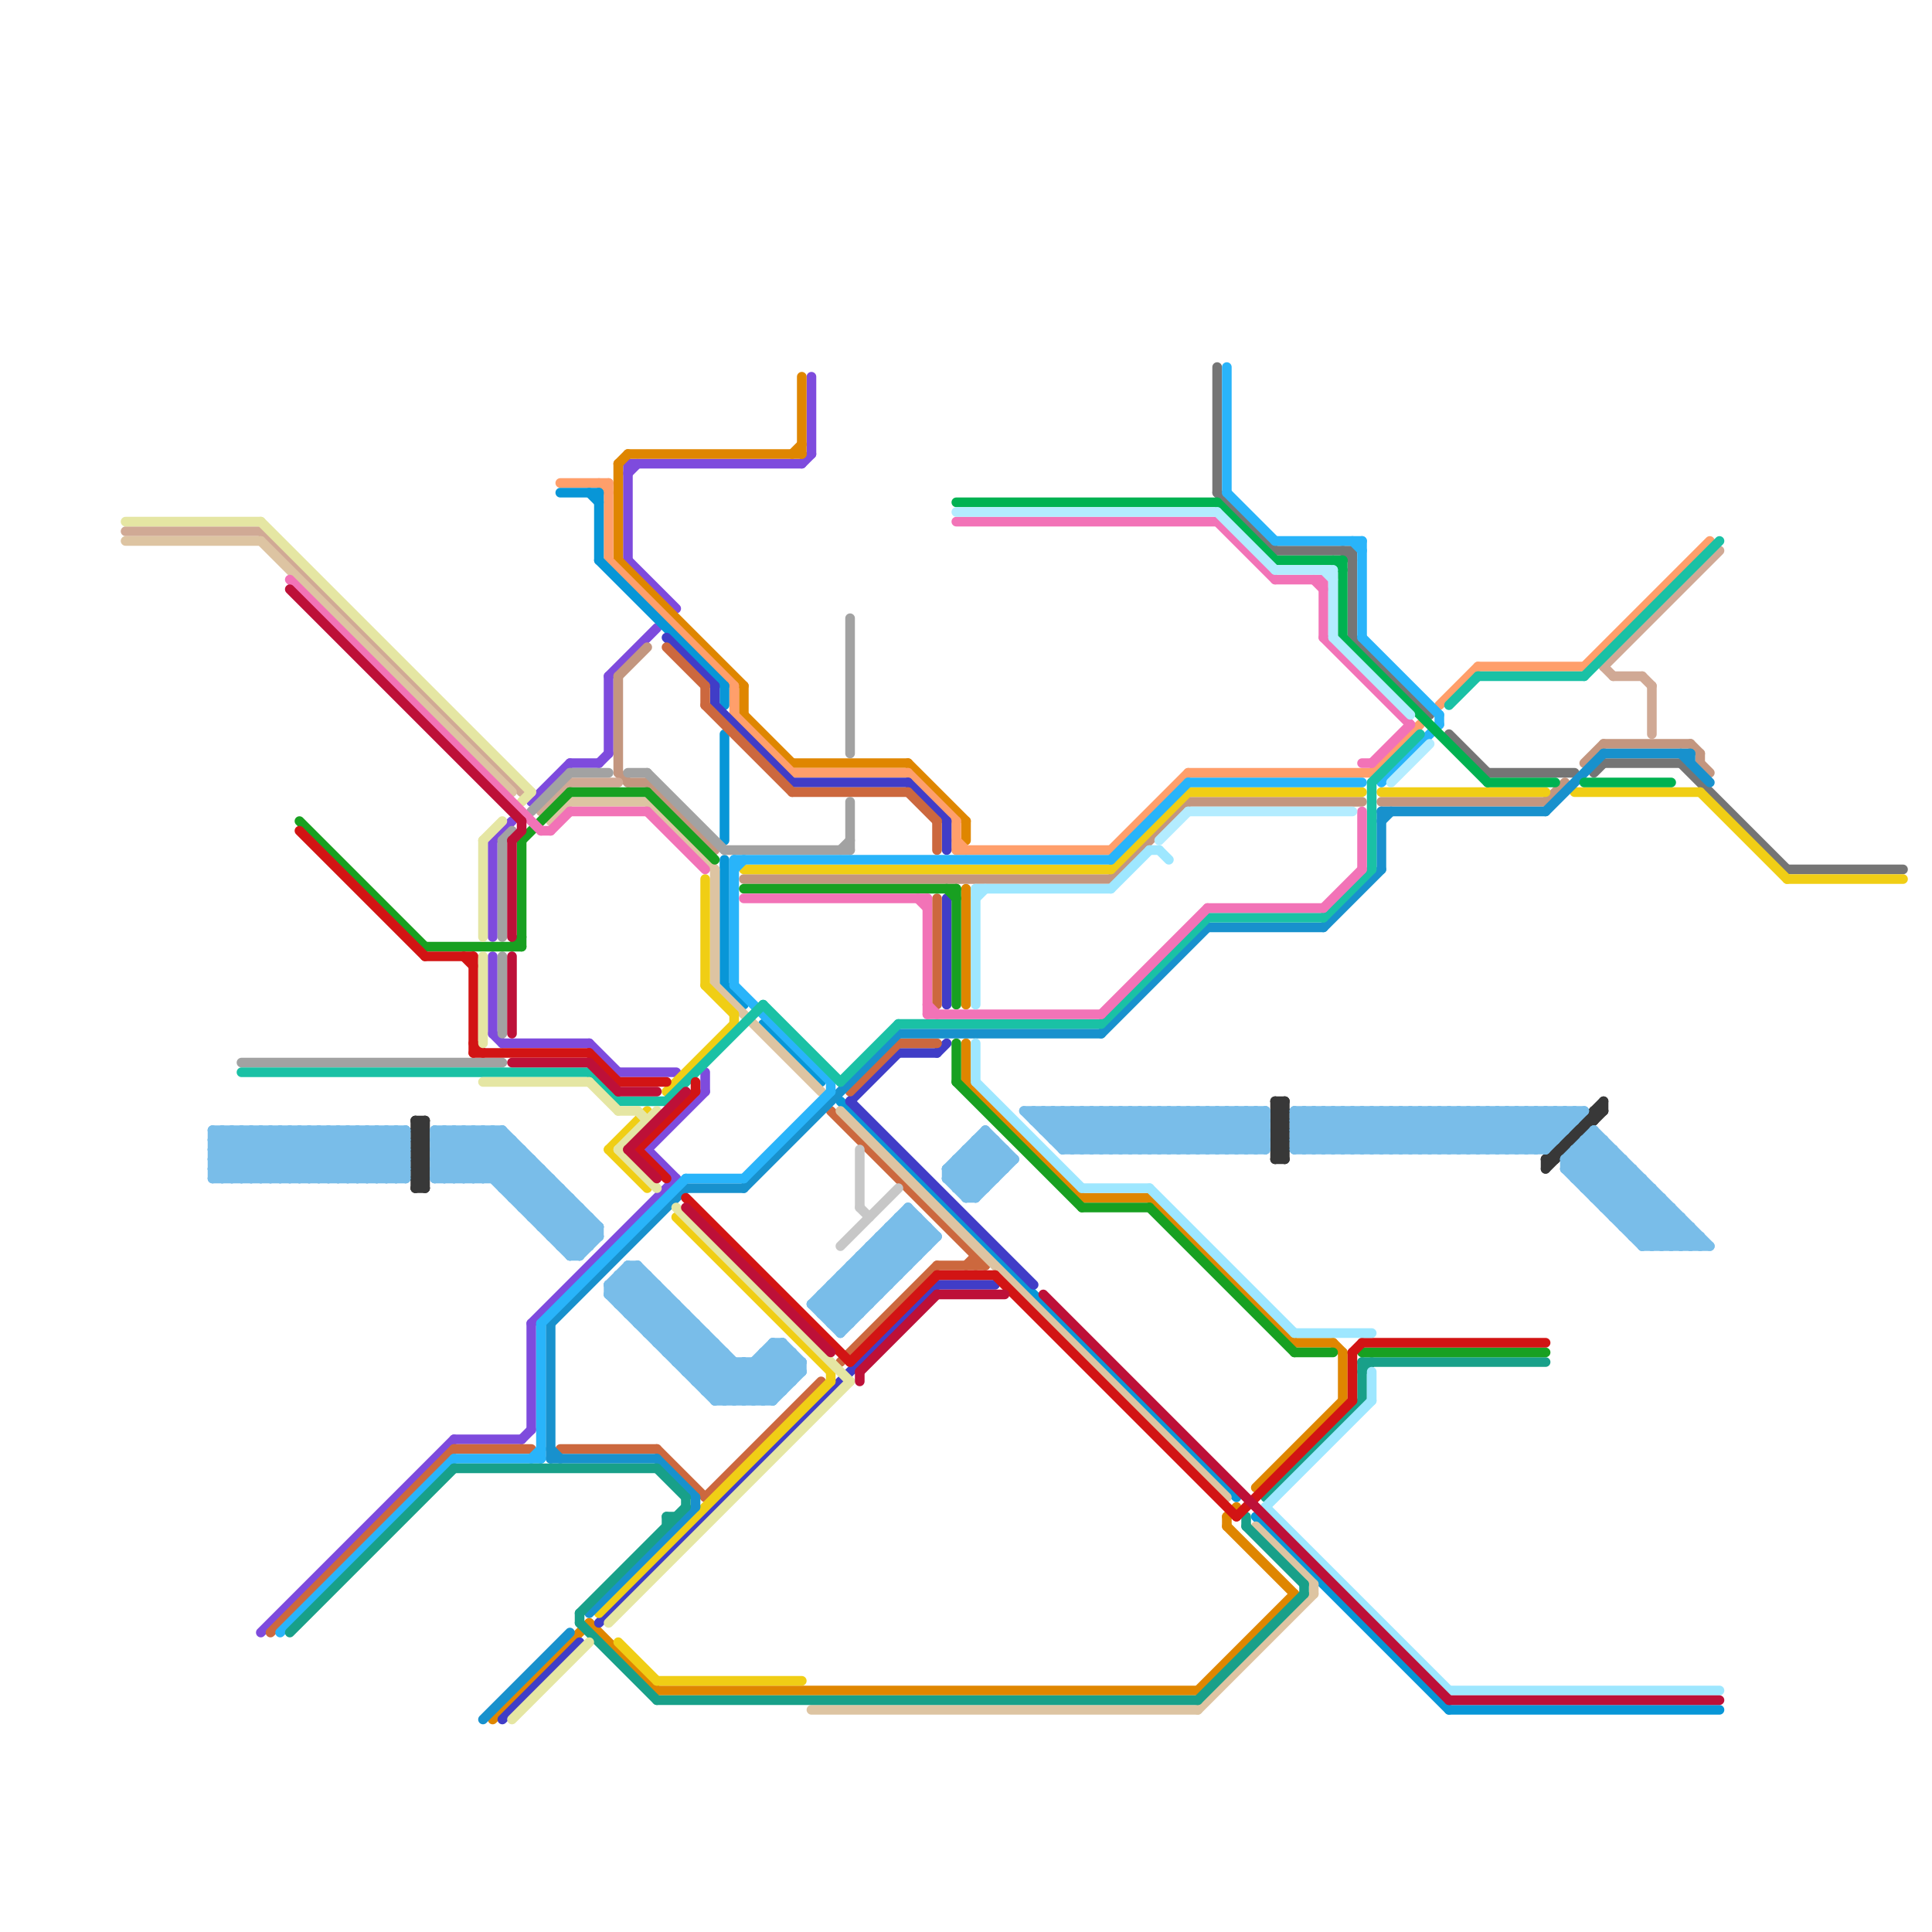 
<svg version="1.1" xmlns="http://www.w3.org/2000/svg" viewBox="0 0 200 200">
<style>line { stroke-width: 1; fill: none; stroke-linecap: round; stroke-linejoin: round; } .c0 { stroke: #383838 } .c1 { stroke: #757575 } .c2 { stroke: #7e4bdd } .c3 { stroke: #df8600 } .c4 { stroke: #ff9f6b } .c5 { stroke: #0896d7 } .c6 { stroke: #c3967f } .c7 { stroke: #d0a995 } .c8 { stroke: #403dc7 } .c9 { stroke: #cc683e } .c10 { stroke: #a2a2a2 } .c11 { stroke: #ddc4a2 } .c12 { stroke: #f0ce15 } .c13 { stroke: #1891cd } .c14 { stroke: #29b4fa } .c15 { stroke: #00b251 } .c16 { stroke: #1ac1a5 } .c17 { stroke: #18a089 } .c18 { stroke: #18a021 } .c19 { stroke: #d21414 } .c20 { stroke: #e5e6a3 } .c21 { stroke: #f273b7 } .c22 { stroke: #b3ecff } .c23 { stroke: #9ee7ff } .c24 { stroke: #bd1038 } .c25 { stroke: #79bde9 } .c26 { stroke: #c7c7c7 } .w1 { stroke-width: 1; }</style><line class="c0 " x1="132" y1="116" x2="133" y2="116"/><line class="c0 " x1="43" y1="116" x2="44" y2="117"/><line class="c0 " x1="132" y1="118" x2="133" y2="118"/><line class="c0 " x1="43" y1="118" x2="44" y2="117"/><line class="c0 " x1="166" y1="114" x2="166" y2="115"/><line class="c0 " x1="165" y1="115" x2="165" y2="116"/><line class="c0 " x1="43" y1="120" x2="44" y2="119"/><line class="c0 " x1="43" y1="117" x2="44" y2="118"/><line class="c0 " x1="162" y1="118" x2="163" y2="118"/><line class="c0 " x1="160" y1="120" x2="160" y2="121"/><line class="c0 " x1="163" y1="117" x2="164" y2="117"/><line class="c0 " x1="43" y1="119" x2="44" y2="119"/><line class="c0 " x1="43" y1="122" x2="44" y2="122"/><line class="c0 " x1="132" y1="114" x2="133" y2="115"/><line class="c0 " x1="164" y1="116" x2="164" y2="117"/><line class="c0 " x1="163" y1="117" x2="163" y2="118"/><line class="c0 " x1="132" y1="115" x2="133" y2="115"/><line class="c0 " x1="164" y1="116" x2="165" y2="116"/><line class="c0 " x1="44" y1="116" x2="44" y2="123"/><line class="c0 " x1="43" y1="121" x2="44" y2="122"/><line class="c0 " x1="162" y1="118" x2="162" y2="119"/><line class="c0 " x1="160" y1="121" x2="166" y2="115"/><line class="c0 " x1="132" y1="117" x2="133" y2="118"/><line class="c0 " x1="133" y1="114" x2="133" y2="120"/><line class="c0 " x1="132" y1="119" x2="133" y2="120"/><line class="c0 " x1="132" y1="116" x2="133" y2="115"/><line class="c0 " x1="43" y1="118" x2="44" y2="119"/><line class="c0 " x1="43" y1="116" x2="44" y2="116"/><line class="c0 " x1="132" y1="118" x2="133" y2="117"/><line class="c0 " x1="43" y1="120" x2="44" y2="121"/><line class="c0 " x1="43" y1="117" x2="44" y2="117"/><line class="c0 " x1="43" y1="119" x2="44" y2="118"/><line class="c0 " x1="132" y1="117" x2="133" y2="116"/><line class="c0 " x1="161" y1="119" x2="162" y2="119"/><line class="c0 " x1="132" y1="114" x2="133" y2="114"/><line class="c0 " x1="132" y1="120" x2="133" y2="120"/><line class="c0 " x1="43" y1="122" x2="44" y2="121"/><line class="c0 " x1="43" y1="116" x2="43" y2="123"/><line class="c0 " x1="160" y1="120" x2="166" y2="114"/><line class="c0 " x1="132" y1="117" x2="133" y2="117"/><line class="c0 " x1="132" y1="115" x2="133" y2="114"/><line class="c0 " x1="43" y1="121" x2="44" y2="121"/><line class="c0 " x1="132" y1="119" x2="133" y2="119"/><line class="c0 " x1="161" y1="119" x2="161" y2="120"/><line class="c0 " x1="43" y1="123" x2="44" y2="123"/><line class="c0 " x1="43" y1="118" x2="44" y2="118"/><line class="c0 " x1="43" y1="120" x2="44" y2="120"/><line class="c0 " x1="132" y1="116" x2="133" y2="117"/><line class="c0 " x1="132" y1="118" x2="133" y2="119"/><line class="c0 " x1="43" y1="117" x2="44" y2="116"/><line class="c0 " x1="132" y1="115" x2="133" y2="116"/><line class="c0 " x1="43" y1="119" x2="44" y2="120"/><line class="c0 " x1="165" y1="115" x2="166" y2="115"/><line class="c0 " x1="132" y1="120" x2="133" y2="119"/><line class="c0 " x1="43" y1="122" x2="44" y2="123"/><line class="c0 " x1="132" y1="114" x2="132" y2="120"/><line class="c0 " x1="43" y1="121" x2="44" y2="120"/><line class="c0 " x1="132" y1="119" x2="133" y2="118"/><line class="c0 " x1="160" y1="120" x2="161" y2="120"/><line class="c0 " x1="43" y1="123" x2="44" y2="122"/><line class="c1 " x1="139" y1="57" x2="140" y2="58"/><line class="c1 " x1="126" y1="38" x2="126" y2="51"/><line class="c1 " x1="185" y1="90" x2="197" y2="90"/><line class="c1 " x1="165" y1="80" x2="166" y2="79"/><line class="c1 " x1="174" y1="79" x2="185" y2="90"/><line class="c1 " x1="132" y1="57" x2="140" y2="57"/><line class="c1 " x1="154" y1="80" x2="163" y2="80"/><line class="c1 " x1="166" y1="79" x2="174" y2="79"/><line class="c1 " x1="140" y1="57" x2="140" y2="66"/><line class="c1 " x1="140" y1="66" x2="148" y2="74"/><line class="c1 " x1="126" y1="51" x2="132" y2="57"/><line class="c1 " x1="150" y1="76" x2="154" y2="80"/><line class="c2 " x1="51" y1="99" x2="51" y2="107"/><line class="c2 " x1="67" y1="119" x2="73" y2="113"/><line class="c2 " x1="65" y1="48" x2="65" y2="58"/><line class="c2 " x1="83" y1="48" x2="84" y2="47"/><line class="c2 " x1="52" y1="108" x2="61" y2="108"/><line class="c2 " x1="51" y1="87" x2="53" y2="85"/><line class="c2 " x1="51" y1="87" x2="51" y2="97"/><line class="c2 " x1="65" y1="48" x2="83" y2="48"/><line class="c2 " x1="55" y1="137" x2="55" y2="148"/><line class="c2 " x1="55" y1="83" x2="59" y2="79"/><line class="c2 " x1="59" y1="79" x2="62" y2="79"/><line class="c2 " x1="51" y1="107" x2="52" y2="108"/><line class="c2 " x1="73" y1="111" x2="73" y2="113"/><line class="c2 " x1="67" y1="119" x2="70" y2="122"/><line class="c2 " x1="84" y1="39" x2="84" y2="47"/><line class="c2 " x1="63" y1="70" x2="68" y2="65"/><line class="c2 " x1="63" y1="70" x2="63" y2="78"/><line class="c2 " x1="27" y1="169" x2="47" y2="149"/><line class="c2 " x1="65" y1="49" x2="66" y2="48"/><line class="c2 " x1="65" y1="58" x2="70" y2="63"/><line class="c2 " x1="61" y1="108" x2="64" y2="111"/><line class="c2 " x1="54" y1="149" x2="55" y2="148"/><line class="c2 " x1="64" y1="111" x2="70" y2="111"/><line class="c2 " x1="55" y1="137" x2="70" y2="122"/><line class="c2 " x1="62" y1="79" x2="63" y2="78"/><line class="c2 " x1="47" y1="149" x2="54" y2="149"/><line class="c3 " x1="112" y1="124" x2="119" y2="124"/><line class="c3 " x1="100" y1="112" x2="112" y2="124"/><line class="c3 " x1="94" y1="79" x2="100" y2="85"/><line class="c3 " x1="138" y1="139" x2="139" y2="140"/><line class="c3 " x1="77" y1="71" x2="77" y2="74"/><line class="c3 " x1="139" y1="140" x2="139" y2="145"/><line class="c3 " x1="77" y1="74" x2="82" y2="79"/><line class="c3 " x1="124" y1="175" x2="134" y2="165"/><line class="c3 " x1="65" y1="47" x2="83" y2="47"/><line class="c3 " x1="127" y1="157" x2="127" y2="158"/><line class="c3 " x1="82" y1="47" x2="83" y2="46"/><line class="c3 " x1="130" y1="154" x2="139" y2="145"/><line class="c3 " x1="83" y1="39" x2="83" y2="47"/><line class="c3 " x1="68" y1="175" x2="124" y2="175"/><line class="c3 " x1="127" y1="158" x2="134" y2="165"/><line class="c3 " x1="100" y1="108" x2="100" y2="112"/><line class="c3 " x1="119" y1="124" x2="134" y2="139"/><line class="c3 " x1="134" y1="139" x2="138" y2="139"/><line class="c3 " x1="127" y1="157" x2="128" y2="156"/><line class="c3 " x1="100" y1="85" x2="100" y2="87"/><line class="c3 " x1="51" y1="178" x2="61" y2="168"/><line class="c3 " x1="64" y1="48" x2="64" y2="58"/><line class="c3 " x1="82" y1="79" x2="94" y2="79"/><line class="c3 " x1="61" y1="168" x2="68" y2="175"/><line class="c3 " x1="100" y1="92" x2="100" y2="104"/><line class="c3 " x1="64" y1="58" x2="77" y2="71"/><line class="c3 " x1="64" y1="48" x2="65" y2="47"/><line class="c4 " x1="76" y1="71" x2="76" y2="74"/><line class="c4 " x1="63" y1="58" x2="76" y2="71"/><line class="c4 " x1="164" y1="69" x2="177" y2="56"/><line class="c4 " x1="142" y1="80" x2="147" y2="75"/><line class="c4 " x1="94" y1="80" x2="99" y2="85"/><line class="c4 " x1="153" y1="69" x2="164" y2="69"/><line class="c4 " x1="123" y1="80" x2="142" y2="80"/><line class="c4 " x1="76" y1="74" x2="82" y2="80"/><line class="c4 " x1="99" y1="87" x2="100" y2="88"/><line class="c4 " x1="63" y1="50" x2="63" y2="58"/><line class="c4 " x1="149" y1="73" x2="153" y2="69"/><line class="c4 " x1="58" y1="50" x2="63" y2="50"/><line class="c4 " x1="62" y1="50" x2="63" y2="51"/><line class="c4 " x1="99" y1="88" x2="115" y2="88"/><line class="c4 " x1="115" y1="88" x2="123" y2="80"/><line class="c4 " x1="99" y1="85" x2="99" y2="88"/><line class="c4 " x1="82" y1="80" x2="94" y2="80"/><line class="c5 " x1="150" y1="177" x2="178" y2="177"/><line class="c5 " x1="58" y1="51" x2="62" y2="51"/><line class="c5 " x1="75" y1="76" x2="75" y2="87"/><line class="c5 " x1="61" y1="51" x2="62" y2="52"/><line class="c5 " x1="62" y1="58" x2="75" y2="71"/><line class="c5 " x1="75" y1="89" x2="75" y2="102"/><line class="c5 " x1="79" y1="106" x2="85" y2="112"/><line class="c5 " x1="130" y1="157" x2="150" y2="177"/><line class="c5 " x1="75" y1="102" x2="77" y2="104"/><line class="c5 " x1="87" y1="114" x2="128" y2="155"/><line class="c5 " x1="75" y1="71" x2="75" y2="73"/><line class="c5 " x1="62" y1="51" x2="62" y2="58"/><line class="c6 " x1="115" y1="91" x2="123" y2="83"/><line class="c6 " x1="64" y1="70" x2="67" y2="67"/><line class="c6 " x1="175" y1="77" x2="176" y2="78"/><line class="c6 " x1="65" y1="81" x2="67" y2="81"/><line class="c6 " x1="176" y1="79" x2="177" y2="80"/><line class="c6 " x1="64" y1="70" x2="64" y2="80"/><line class="c6 " x1="160" y1="83" x2="162" y2="81"/><line class="c6 " x1="166" y1="77" x2="175" y2="77"/><line class="c6 " x1="64" y1="80" x2="65" y2="81"/><line class="c6 " x1="164" y1="79" x2="166" y2="77"/><line class="c6 " x1="176" y1="78" x2="176" y2="79"/><line class="c6 " x1="77" y1="91" x2="115" y2="91"/><line class="c6 " x1="143" y1="83" x2="160" y2="83"/><line class="c6 " x1="123" y1="83" x2="141" y2="83"/><line class="c6 " x1="67" y1="81" x2="74" y2="88"/><line class="c7 " x1="167" y1="70" x2="170" y2="70"/><line class="c7 " x1="13" y1="55" x2="27" y2="55"/><line class="c7 " x1="170" y1="70" x2="171" y2="71"/><line class="c7 " x1="166" y1="69" x2="178" y2="57"/><line class="c7 " x1="166" y1="69" x2="167" y2="70"/><line class="c7 " x1="56" y1="84" x2="59" y2="81"/><line class="c7 " x1="27" y1="55" x2="54" y2="82"/><line class="c7 " x1="171" y1="71" x2="171" y2="76"/><line class="c7 " x1="59" y1="81" x2="64" y2="81"/><line class="c8 " x1="74" y1="73" x2="82" y2="81"/><line class="c8 " x1="69" y1="66" x2="74" y2="71"/><line class="c8 " x1="98" y1="85" x2="98" y2="88"/><line class="c8 " x1="52" y1="178" x2="60" y2="170"/><line class="c8 " x1="88" y1="114" x2="93" y2="109"/><line class="c8 " x1="93" y1="109" x2="97" y2="109"/><line class="c8 " x1="97" y1="133" x2="103" y2="133"/><line class="c8 " x1="62" y1="168" x2="97" y2="133"/><line class="c8 " x1="88" y1="114" x2="107" y2="133"/><line class="c8 " x1="97" y1="109" x2="98" y2="108"/><line class="c8 " x1="74" y1="71" x2="74" y2="73"/><line class="c8 " x1="82" y1="81" x2="94" y2="81"/><line class="c8 " x1="94" y1="81" x2="98" y2="85"/><line class="c8 " x1="98" y1="93" x2="98" y2="104"/><line class="c9 " x1="73" y1="155" x2="85" y2="143"/><line class="c9 " x1="86" y1="115" x2="102" y2="131"/><line class="c9 " x1="73" y1="71" x2="73" y2="73"/><line class="c9 " x1="28" y1="169" x2="47" y2="150"/><line class="c9 " x1="88" y1="113" x2="93" y2="108"/><line class="c9 " x1="69" y1="67" x2="73" y2="71"/><line class="c9 " x1="94" y1="82" x2="97" y2="85"/><line class="c9 " x1="68" y1="150" x2="73" y2="155"/><line class="c9 " x1="97" y1="85" x2="97" y2="88"/><line class="c9 " x1="47" y1="150" x2="55" y2="150"/><line class="c9 " x1="82" y1="82" x2="94" y2="82"/><line class="c9 " x1="58" y1="150" x2="68" y2="150"/><line class="c9 " x1="97" y1="131" x2="102" y2="131"/><line class="c9 " x1="73" y1="73" x2="82" y2="82"/><line class="c9 " x1="100" y1="131" x2="101" y2="130"/><line class="c9 " x1="101" y1="130" x2="101" y2="131"/><line class="c9 " x1="93" y1="108" x2="97" y2="108"/><line class="c9 " x1="97" y1="93" x2="97" y2="104"/><line class="c9 " x1="87" y1="141" x2="97" y2="131"/><line class="c10 " x1="87" y1="88" x2="88" y2="87"/><line class="c10 " x1="52" y1="99" x2="52" y2="107"/><line class="c10 " x1="52" y1="87" x2="53" y2="86"/><line class="c10 " x1="88" y1="64" x2="88" y2="78"/><line class="c10 " x1="52" y1="87" x2="52" y2="97"/><line class="c10 " x1="59" y1="80" x2="63" y2="80"/><line class="c10 " x1="75" y1="88" x2="88" y2="88"/><line class="c10 " x1="55" y1="84" x2="59" y2="80"/><line class="c10 " x1="65" y1="80" x2="67" y2="80"/><line class="c10 " x1="67" y1="80" x2="75" y2="88"/><line class="c10 " x1="88" y1="83" x2="88" y2="88"/><line class="c10 " x1="25" y1="110" x2="52" y2="110"/><line class="c11 " x1="74" y1="102" x2="85" y2="113"/><line class="c11 " x1="13" y1="56" x2="27" y2="56"/><line class="c11 " x1="59" y1="83" x2="67" y2="83"/><line class="c11 " x1="124" y1="177" x2="136" y2="165"/><line class="c11 " x1="27" y1="56" x2="53" y2="82"/><line class="c11 " x1="67" y1="83" x2="74" y2="90"/><line class="c11 " x1="136" y1="164" x2="136" y2="165"/><line class="c11 " x1="130" y1="158" x2="136" y2="164"/><line class="c11 " x1="87" y1="115" x2="127" y2="155"/><line class="c11 " x1="57" y1="85" x2="59" y2="83"/><line class="c11 " x1="74" y1="90" x2="74" y2="102"/><line class="c11 " x1="84" y1="177" x2="124" y2="177"/><line class="c12 " x1="68" y1="174" x2="83" y2="174"/><line class="c12 " x1="76" y1="105" x2="76" y2="106"/><line class="c12 " x1="69" y1="113" x2="76" y2="106"/><line class="c12 " x1="73" y1="102" x2="76" y2="105"/><line class="c12 " x1="123" y1="82" x2="141" y2="82"/><line class="c12 " x1="185" y1="91" x2="197" y2="91"/><line class="c12 " x1="62" y1="167" x2="86" y2="143"/><line class="c12 " x1="63" y1="119" x2="67" y2="115"/><line class="c12 " x1="70" y1="126" x2="86" y2="142"/><line class="c12 " x1="163" y1="82" x2="176" y2="82"/><line class="c12 " x1="115" y1="90" x2="123" y2="82"/><line class="c12 " x1="73" y1="91" x2="73" y2="102"/><line class="c12 " x1="64" y1="170" x2="68" y2="174"/><line class="c12 " x1="176" y1="82" x2="185" y2="91"/><line class="c12 " x1="77" y1="90" x2="115" y2="90"/><line class="c12 " x1="143" y1="82" x2="160" y2="82"/><line class="c12 " x1="63" y1="119" x2="67" y2="123"/><line class="c12 " x1="86" y1="142" x2="86" y2="143"/><line class="c13 " x1="137" y1="96" x2="143" y2="90"/><line class="c13 " x1="50" y1="178" x2="59" y2="169"/><line class="c13 " x1="160" y1="84" x2="166" y2="78"/><line class="c13 " x1="57" y1="150" x2="58" y2="151"/><line class="c13 " x1="175" y1="78" x2="175" y2="79"/><line class="c13 " x1="143" y1="84" x2="143" y2="90"/><line class="c13 " x1="71" y1="123" x2="77" y2="123"/><line class="c13 " x1="174" y1="78" x2="177" y2="81"/><line class="c13 " x1="166" y1="78" x2="175" y2="78"/><line class="c13 " x1="143" y1="84" x2="160" y2="84"/><line class="c13 " x1="57" y1="151" x2="68" y2="151"/><line class="c13 " x1="93" y1="107" x2="114" y2="107"/><line class="c13 " x1="143" y1="85" x2="144" y2="84"/><line class="c13 " x1="57" y1="137" x2="71" y2="123"/><line class="c13 " x1="68" y1="151" x2="72" y2="155"/><line class="c13 " x1="72" y1="155" x2="72" y2="156"/><line class="c13 " x1="125" y1="96" x2="137" y2="96"/><line class="c13 " x1="61" y1="167" x2="72" y2="156"/><line class="c13 " x1="57" y1="137" x2="57" y2="151"/><line class="c13 " x1="114" y1="107" x2="125" y2="96"/><line class="c13 " x1="77" y1="123" x2="93" y2="107"/><line class="c14 " x1="29" y1="169" x2="47" y2="151"/><line class="c14 " x1="71" y1="122" x2="77" y2="122"/><line class="c14 " x1="141" y1="56" x2="141" y2="66"/><line class="c14 " x1="76" y1="90" x2="77" y2="89"/><line class="c14 " x1="141" y1="66" x2="149" y2="74"/><line class="c14 " x1="76" y1="89" x2="115" y2="89"/><line class="c14 " x1="56" y1="137" x2="71" y2="122"/><line class="c14 " x1="77" y1="122" x2="86" y2="113"/><line class="c14 " x1="143" y1="81" x2="149" y2="75"/><line class="c14 " x1="86" y1="112" x2="86" y2="113"/><line class="c14 " x1="123" y1="81" x2="141" y2="81"/><line class="c14 " x1="76" y1="89" x2="76" y2="102"/><line class="c14 " x1="56" y1="137" x2="56" y2="151"/><line class="c14 " x1="76" y1="102" x2="86" y2="112"/><line class="c14 " x1="47" y1="151" x2="56" y2="151"/><line class="c14 " x1="55" y1="151" x2="56" y2="150"/><line class="c14 " x1="140" y1="56" x2="141" y2="57"/><line class="c14 " x1="132" y1="56" x2="141" y2="56"/><line class="c14 " x1="127" y1="38" x2="127" y2="51"/><line class="c14 " x1="149" y1="74" x2="149" y2="75"/><line class="c14 " x1="127" y1="51" x2="132" y2="56"/><line class="c14 " x1="115" y1="89" x2="123" y2="81"/><line class="c15 " x1="139" y1="58" x2="139" y2="66"/><line class="c15 " x1="164" y1="81" x2="173" y2="81"/><line class="c15 " x1="139" y1="66" x2="154" y2="81"/><line class="c15 " x1="132" y1="58" x2="139" y2="58"/><line class="c15 " x1="154" y1="81" x2="161" y2="81"/><line class="c15 " x1="99" y1="52" x2="126" y2="52"/><line class="c15 " x1="138" y1="58" x2="139" y2="59"/><line class="c15 " x1="126" y1="52" x2="132" y2="58"/><line class="c16 " x1="69" y1="114" x2="79" y2="104"/><line class="c16 " x1="137" y1="95" x2="142" y2="90"/><line class="c16 " x1="142" y1="81" x2="142" y2="90"/><line class="c16 " x1="79" y1="104" x2="87" y2="112"/><line class="c16 " x1="125" y1="95" x2="137" y2="95"/><line class="c16 " x1="64" y1="114" x2="69" y2="114"/><line class="c16 " x1="93" y1="106" x2="114" y2="106"/><line class="c16 " x1="150" y1="73" x2="153" y2="70"/><line class="c16 " x1="164" y1="70" x2="178" y2="56"/><line class="c16 " x1="87" y1="112" x2="93" y2="106"/><line class="c16 " x1="114" y1="106" x2="125" y2="95"/><line class="c16 " x1="25" y1="111" x2="61" y2="111"/><line class="c16 " x1="61" y1="111" x2="64" y2="114"/><line class="c16 " x1="153" y1="70" x2="164" y2="70"/><line class="c16 " x1="142" y1="81" x2="147" y2="76"/><line class="c17 " x1="135" y1="164" x2="135" y2="165"/><line class="c17 " x1="68" y1="152" x2="71" y2="155"/><line class="c17 " x1="68" y1="176" x2="124" y2="176"/><line class="c17 " x1="30" y1="169" x2="47" y2="152"/><line class="c17 " x1="71" y1="155" x2="71" y2="156"/><line class="c17 " x1="129" y1="158" x2="135" y2="164"/><line class="c17 " x1="131" y1="155" x2="141" y2="145"/><line class="c17 " x1="60" y1="168" x2="68" y2="176"/><line class="c17 " x1="141" y1="141" x2="141" y2="145"/><line class="c17 " x1="60" y1="167" x2="71" y2="156"/><line class="c17 " x1="141" y1="141" x2="160" y2="141"/><line class="c17 " x1="124" y1="176" x2="135" y2="165"/><line class="c17 " x1="141" y1="142" x2="142" y2="141"/><line class="c17 " x1="60" y1="167" x2="60" y2="168"/><line class="c17 " x1="69" y1="157" x2="69" y2="158"/><line class="c17 " x1="47" y1="152" x2="68" y2="152"/><line class="c17 " x1="69" y1="157" x2="70" y2="157"/><line class="c17 " x1="129" y1="157" x2="129" y2="158"/><line class="c18 " x1="54" y1="87" x2="59" y2="82"/><line class="c18 " x1="31" y1="85" x2="44" y2="98"/><line class="c18 " x1="134" y1="140" x2="138" y2="140"/><line class="c18 " x1="59" y1="82" x2="67" y2="82"/><line class="c18 " x1="112" y1="125" x2="119" y2="125"/><line class="c18 " x1="99" y1="92" x2="99" y2="104"/><line class="c18 " x1="67" y1="82" x2="74" y2="89"/><line class="c18 " x1="99" y1="108" x2="99" y2="112"/><line class="c18 " x1="99" y1="112" x2="112" y2="125"/><line class="c18 " x1="98" y1="92" x2="99" y2="93"/><line class="c18 " x1="44" y1="98" x2="54" y2="98"/><line class="c18 " x1="53" y1="98" x2="54" y2="97"/><line class="c18 " x1="119" y1="125" x2="134" y2="140"/><line class="c18 " x1="141" y1="140" x2="160" y2="140"/><line class="c18 " x1="54" y1="87" x2="54" y2="98"/><line class="c18 " x1="77" y1="92" x2="99" y2="92"/><line class="c19 " x1="49" y1="99" x2="49" y2="109"/><line class="c19 " x1="71" y1="124" x2="88" y2="141"/><line class="c19 " x1="49" y1="109" x2="61" y2="109"/><line class="c19 " x1="103" y1="132" x2="128" y2="157"/><line class="c19 " x1="128" y1="157" x2="140" y2="145"/><line class="c19 " x1="72" y1="112" x2="72" y2="113"/><line class="c19 " x1="88" y1="141" x2="97" y2="132"/><line class="c19 " x1="61" y1="109" x2="64" y2="112"/><line class="c19 " x1="140" y1="140" x2="141" y2="139"/><line class="c19 " x1="48" y1="99" x2="49" y2="100"/><line class="c19 " x1="49" y1="108" x2="50" y2="109"/><line class="c19 " x1="44" y1="99" x2="49" y2="99"/><line class="c19 " x1="64" y1="112" x2="69" y2="112"/><line class="c19 " x1="140" y1="140" x2="140" y2="145"/><line class="c19 " x1="66" y1="119" x2="72" y2="113"/><line class="c19 " x1="31" y1="86" x2="44" y2="99"/><line class="c19 " x1="141" y1="139" x2="160" y2="139"/><line class="c19 " x1="97" y1="132" x2="103" y2="132"/><line class="c19 " x1="66" y1="119" x2="69" y2="122"/><line class="c20 " x1="53" y1="178" x2="61" y2="170"/><line class="c20 " x1="66" y1="115" x2="67" y2="116"/><line class="c20 " x1="50" y1="99" x2="50" y2="108"/><line class="c20 " x1="50" y1="112" x2="61" y2="112"/><line class="c20 " x1="13" y1="54" x2="27" y2="54"/><line class="c20 " x1="64" y1="119" x2="68" y2="115"/><line class="c20 " x1="27" y1="54" x2="55" y2="82"/><line class="c20 " x1="70" y1="125" x2="88" y2="143"/><line class="c20 " x1="54" y1="83" x2="55" y2="82"/><line class="c20 " x1="63" y1="168" x2="88" y2="143"/><line class="c20 " x1="64" y1="119" x2="68" y2="123"/><line class="c20 " x1="50" y1="87" x2="52" y2="85"/><line class="c20 " x1="64" y1="115" x2="66" y2="115"/><line class="c20 " x1="61" y1="112" x2="64" y2="115"/><line class="c20 " x1="50" y1="87" x2="50" y2="97"/><line class="c21 " x1="30" y1="60" x2="56" y2="86"/><line class="c21 " x1="77" y1="93" x2="96" y2="93"/><line class="c21 " x1="132" y1="60" x2="137" y2="60"/><line class="c21 " x1="142" y1="79" x2="146" y2="75"/><line class="c21 " x1="95" y1="93" x2="96" y2="94"/><line class="c21 " x1="141" y1="84" x2="141" y2="90"/><line class="c21 " x1="136" y1="60" x2="137" y2="61"/><line class="c21 " x1="125" y1="94" x2="137" y2="94"/><line class="c21 " x1="56" y1="86" x2="57" y2="86"/><line class="c21 " x1="126" y1="54" x2="132" y2="60"/><line class="c21 " x1="114" y1="105" x2="125" y2="94"/><line class="c21 " x1="137" y1="60" x2="137" y2="66"/><line class="c21 " x1="137" y1="66" x2="146" y2="75"/><line class="c21 " x1="96" y1="105" x2="114" y2="105"/><line class="c21 " x1="67" y1="84" x2="73" y2="90"/><line class="c21 " x1="96" y1="93" x2="96" y2="105"/><line class="c21 " x1="59" y1="84" x2="67" y2="84"/><line class="c21 " x1="141" y1="79" x2="142" y2="79"/><line class="c21 " x1="96" y1="104" x2="97" y2="105"/><line class="c21 " x1="137" y1="94" x2="141" y2="90"/><line class="c21 " x1="99" y1="54" x2="126" y2="54"/><line class="c21 " x1="57" y1="86" x2="59" y2="84"/><line class="c22 " x1="144" y1="81" x2="148" y2="77"/><line class="c22 " x1="120" y1="87" x2="123" y2="84"/><line class="c22 " x1="123" y1="84" x2="140" y2="84"/><line class="c22 " x1="137" y1="59" x2="138" y2="60"/><line class="c22 " x1="138" y1="59" x2="138" y2="66"/><line class="c22 " x1="126" y1="53" x2="132" y2="59"/><line class="c22 " x1="138" y1="66" x2="146" y2="74"/><line class="c22 " x1="99" y1="53" x2="126" y2="53"/><line class="c22 " x1="132" y1="59" x2="138" y2="59"/><line class="c23 " x1="131" y1="156" x2="142" y2="145"/><line class="c23 " x1="120" y1="88" x2="121" y2="89"/><line class="c23 " x1="112" y1="123" x2="119" y2="123"/><line class="c23 " x1="101" y1="108" x2="101" y2="112"/><line class="c23 " x1="131" y1="156" x2="150" y2="175"/><line class="c23 " x1="150" y1="175" x2="178" y2="175"/><line class="c23 " x1="101" y1="92" x2="115" y2="92"/><line class="c23 " x1="101" y1="92" x2="101" y2="104"/><line class="c23 " x1="101" y1="112" x2="112" y2="123"/><line class="c23 " x1="119" y1="88" x2="120" y2="88"/><line class="c23 " x1="142" y1="142" x2="142" y2="145"/><line class="c23 " x1="115" y1="92" x2="119" y2="88"/><line class="c23 " x1="119" y1="123" x2="134" y2="138"/><line class="c23 " x1="101" y1="93" x2="102" y2="92"/><line class="c23 " x1="134" y1="138" x2="142" y2="138"/><line class="c24 " x1="64" y1="113" x2="68" y2="113"/><line class="c24 " x1="54" y1="85" x2="54" y2="86"/><line class="c24 " x1="53" y1="87" x2="53" y2="97"/><line class="c24 " x1="65" y1="119" x2="68" y2="122"/><line class="c24 " x1="61" y1="110" x2="64" y2="113"/><line class="c24 " x1="65" y1="119" x2="71" y2="113"/><line class="c24 " x1="97" y1="134" x2="104" y2="134"/><line class="c24 " x1="150" y1="176" x2="178" y2="176"/><line class="c24 " x1="53" y1="110" x2="61" y2="110"/><line class="c24 " x1="71" y1="125" x2="86" y2="140"/><line class="c24 " x1="53" y1="99" x2="53" y2="107"/><line class="c24 " x1="108" y1="134" x2="150" y2="176"/><line class="c24 " x1="89" y1="142" x2="97" y2="134"/><line class="c24 " x1="53" y1="87" x2="54" y2="86"/><line class="c24 " x1="89" y1="142" x2="89" y2="143"/><line class="c24 " x1="30" y1="61" x2="54" y2="85"/><line class="c25 " x1="86" y1="137" x2="96" y2="127"/><line class="c25 " x1="64" y1="132" x2="64" y2="135"/><line class="c25 " x1="34" y1="117" x2="39" y2="122"/><line class="c25 " x1="162" y1="121" x2="170" y2="129"/><line class="c25 " x1="22" y1="119" x2="24" y2="117"/><line class="c25 " x1="26" y1="117" x2="26" y2="122"/><line class="c25 " x1="75" y1="140" x2="75" y2="145"/><line class="c25 " x1="163" y1="122" x2="166" y2="119"/><line class="c25 " x1="109" y1="118" x2="131" y2="118"/><line class="c25 " x1="88" y1="131" x2="94" y2="131"/><line class="c25 " x1="30" y1="117" x2="35" y2="122"/><line class="c25 " x1="63" y1="134" x2="74" y2="145"/><line class="c25 " x1="122" y1="115" x2="126" y2="119"/><line class="c25 " x1="165" y1="124" x2="168" y2="121"/><line class="c25 " x1="34" y1="122" x2="39" y2="117"/><line class="c25 " x1="86" y1="137" x2="88" y2="137"/><line class="c25 " x1="59" y1="124" x2="59" y2="130"/><line class="c25 " x1="140" y1="115" x2="144" y2="119"/><line class="c25 " x1="85" y1="136" x2="95" y2="126"/><line class="c25 " x1="77" y1="141" x2="80" y2="144"/><line class="c25 " x1="101" y1="124" x2="105" y2="120"/><line class="c25 " x1="173" y1="125" x2="173" y2="129"/><line class="c25 " x1="87" y1="132" x2="90" y2="135"/><line class="c25 " x1="134" y1="119" x2="160" y2="119"/><line class="c25 " x1="100" y1="120" x2="102" y2="122"/><line class="c25 " x1="142" y1="115" x2="142" y2="119"/><line class="c25 " x1="102" y1="117" x2="105" y2="120"/><line class="c25 " x1="89" y1="130" x2="92" y2="133"/><line class="c25 " x1="57" y1="122" x2="57" y2="128"/><line class="c25 " x1="39" y1="117" x2="42" y2="120"/><line class="c25 " x1="25" y1="117" x2="25" y2="122"/><line class="c25 " x1="163" y1="119" x2="173" y2="129"/><line class="c25 " x1="87" y1="132" x2="87" y2="138"/><line class="c25 " x1="54" y1="124" x2="56" y2="122"/><line class="c25 " x1="118" y1="119" x2="122" y2="115"/><line class="c25 " x1="46" y1="117" x2="59" y2="130"/><line class="c25 " x1="163" y1="120" x2="172" y2="129"/><line class="c25 " x1="63" y1="133" x2="75" y2="145"/><line class="c25 " x1="89" y1="130" x2="89" y2="136"/><line class="c25 " x1="29" y1="122" x2="34" y2="117"/><line class="c25 " x1="141" y1="115" x2="145" y2="119"/><line class="c25 " x1="131" y1="115" x2="131" y2="119"/><line class="c25 " x1="73" y1="138" x2="73" y2="144"/><line class="c25 " x1="135" y1="115" x2="139" y2="119"/><line class="c25 " x1="72" y1="137" x2="72" y2="143"/><line class="c25 " x1="63" y1="133" x2="68" y2="133"/><line class="c25 " x1="153" y1="115" x2="157" y2="119"/><line class="c25 " x1="108" y1="117" x2="110" y2="115"/><line class="c25 " x1="82" y1="140" x2="82" y2="143"/><line class="c25 " x1="45" y1="119" x2="54" y2="119"/><line class="c25 " x1="69" y1="134" x2="69" y2="140"/><line class="c25 " x1="167" y1="119" x2="167" y2="126"/><line class="c25 " x1="38" y1="117" x2="38" y2="122"/><line class="c25 " x1="36" y1="117" x2="41" y2="122"/><line class="c25 " x1="136" y1="115" x2="140" y2="119"/><line class="c25 " x1="167" y1="125" x2="170" y2="122"/><line class="c25 " x1="40" y1="117" x2="40" y2="122"/><line class="c25 " x1="169" y1="121" x2="169" y2="128"/><line class="c25 " x1="170" y1="129" x2="177" y2="129"/><line class="c25 " x1="51" y1="117" x2="51" y2="122"/><line class="c25 " x1="66" y1="136" x2="68" y2="134"/><line class="c25 " x1="51" y1="117" x2="62" y2="128"/><line class="c25 " x1="166" y1="124" x2="169" y2="121"/><line class="c25 " x1="68" y1="138" x2="70" y2="136"/><line class="c25 " x1="22" y1="121" x2="23" y2="122"/><line class="c25 " x1="146" y1="115" x2="150" y2="119"/><line class="c25 " x1="55" y1="120" x2="55" y2="126"/><line class="c25 " x1="58" y1="129" x2="61" y2="126"/><line class="c25 " x1="57" y1="128" x2="62" y2="128"/><line class="c25 " x1="150" y1="115" x2="150" y2="119"/><line class="c25 " x1="144" y1="115" x2="144" y2="119"/><line class="c25 " x1="162" y1="120" x2="168" y2="120"/><line class="c25 " x1="119" y1="115" x2="119" y2="119"/><line class="c25 " x1="63" y1="133" x2="63" y2="134"/><line class="c25 " x1="145" y1="115" x2="145" y2="119"/><line class="c25 " x1="73" y1="144" x2="81" y2="144"/><line class="c25 " x1="93" y1="126" x2="93" y2="132"/><line class="c25 " x1="126" y1="119" x2="130" y2="115"/><line class="c25 " x1="45" y1="120" x2="47" y2="122"/><line class="c25 " x1="22" y1="117" x2="27" y2="122"/><line class="c25 " x1="22" y1="119" x2="42" y2="119"/><line class="c25 " x1="84" y1="135" x2="87" y2="138"/><line class="c25 " x1="22" y1="121" x2="42" y2="121"/><line class="c25 " x1="174" y1="129" x2="175" y2="128"/><line class="c25 " x1="128" y1="115" x2="131" y2="118"/><line class="c25 " x1="72" y1="143" x2="82" y2="143"/><line class="c25 " x1="111" y1="119" x2="115" y2="115"/><line class="c25 " x1="86" y1="133" x2="89" y2="136"/><line class="c25 " x1="30" y1="117" x2="30" y2="122"/><line class="c25 " x1="22" y1="120" x2="24" y2="122"/><line class="c25 " x1="41" y1="117" x2="42" y2="118"/><line class="c25 " x1="67" y1="138" x2="73" y2="138"/><line class="c25 " x1="35" y1="122" x2="40" y2="117"/><line class="c25 " x1="46" y1="117" x2="46" y2="122"/><line class="c25 " x1="147" y1="115" x2="147" y2="119"/><line class="c25 " x1="72" y1="143" x2="75" y2="140"/><line class="c25 " x1="65" y1="131" x2="79" y2="145"/><line class="c25 " x1="49" y1="117" x2="61" y2="129"/><line class="c25 " x1="170" y1="128" x2="173" y2="125"/><line class="c25 " x1="69" y1="140" x2="75" y2="140"/><line class="c25 " x1="65" y1="132" x2="78" y2="145"/><line class="c25 " x1="138" y1="115" x2="138" y2="119"/><line class="c25 " x1="78" y1="145" x2="82" y2="141"/><line class="c25 " x1="85" y1="134" x2="88" y2="137"/><line class="c25 " x1="41" y1="117" x2="41" y2="122"/><line class="c25 " x1="66" y1="137" x2="72" y2="137"/><line class="c25 " x1="107" y1="116" x2="108" y2="115"/><line class="c25 " x1="137" y1="119" x2="141" y2="115"/><line class="c25 " x1="124" y1="119" x2="128" y2="115"/><line class="c25 " x1="79" y1="145" x2="83" y2="141"/><line class="c25 " x1="154" y1="115" x2="158" y2="119"/><line class="c25 " x1="68" y1="139" x2="74" y2="139"/><line class="c25 " x1="139" y1="119" x2="143" y2="115"/><line class="c25 " x1="79" y1="140" x2="79" y2="145"/><line class="c25 " x1="138" y1="119" x2="142" y2="115"/><line class="c25 " x1="152" y1="115" x2="152" y2="119"/><line class="c25 " x1="156" y1="115" x2="160" y2="119"/><line class="c25 " x1="134" y1="117" x2="136" y2="119"/><line class="c25 " x1="90" y1="130" x2="92" y2="132"/><line class="c25 " x1="170" y1="129" x2="173" y2="126"/><line class="c25 " x1="48" y1="117" x2="60" y2="129"/><line class="c25 " x1="155" y1="115" x2="159" y2="119"/><line class="c25 " x1="149" y1="115" x2="153" y2="119"/><line class="c25 " x1="160" y1="115" x2="160" y2="119"/><line class="c25 " x1="34" y1="117" x2="34" y2="122"/><line class="c25 " x1="66" y1="131" x2="66" y2="137"/><line class="c25 " x1="151" y1="115" x2="155" y2="119"/><line class="c25 " x1="99" y1="120" x2="105" y2="120"/><line class="c25 " x1="162" y1="120" x2="171" y2="129"/><line class="c25 " x1="165" y1="118" x2="176" y2="129"/><line class="c25 " x1="36" y1="117" x2="36" y2="122"/><line class="c25 " x1="129" y1="115" x2="131" y2="117"/><line class="c25 " x1="174" y1="126" x2="174" y2="129"/><line class="c25 " x1="100" y1="119" x2="100" y2="124"/><line class="c25 " x1="168" y1="127" x2="175" y2="127"/><line class="c25 " x1="90" y1="129" x2="96" y2="129"/><line class="c25 " x1="112" y1="119" x2="116" y2="115"/><line class="c25 " x1="128" y1="119" x2="131" y2="116"/><line class="c25 " x1="113" y1="115" x2="113" y2="119"/><line class="c25 " x1="75" y1="145" x2="81" y2="139"/><line class="c25 " x1="59" y1="129" x2="61" y2="127"/><line class="c25 " x1="127" y1="119" x2="131" y2="115"/><line class="c25 " x1="22" y1="121" x2="26" y2="117"/><line class="c25 " x1="164" y1="123" x2="171" y2="123"/><line class="c25 " x1="164" y1="122" x2="167" y2="119"/><line class="c25 " x1="67" y1="137" x2="69" y2="135"/><line class="c25 " x1="22" y1="118" x2="42" y2="118"/><line class="c25 " x1="115" y1="115" x2="115" y2="119"/><line class="c25 " x1="22" y1="120" x2="42" y2="120"/><line class="c25 " x1="101" y1="118" x2="101" y2="124"/><line class="c25 " x1="106" y1="115" x2="110" y2="119"/><line class="c25 " x1="148" y1="115" x2="148" y2="119"/><line class="c25 " x1="74" y1="139" x2="74" y2="145"/><line class="c25 " x1="62" y1="127" x2="62" y2="128"/><line class="c25 " x1="52" y1="123" x2="58" y2="123"/><line class="c25 " x1="76" y1="145" x2="81" y2="140"/><line class="c25 " x1="95" y1="126" x2="95" y2="130"/><line class="c25 " x1="79" y1="140" x2="82" y2="140"/><line class="c25 " x1="49" y1="122" x2="53" y2="118"/><line class="c25 " x1="157" y1="115" x2="160" y2="118"/><line class="c25 " x1="49" y1="117" x2="49" y2="122"/><line class="c25 " x1="140" y1="119" x2="144" y2="115"/><line class="c25 " x1="143" y1="115" x2="143" y2="119"/><line class="c25 " x1="168" y1="120" x2="168" y2="127"/><line class="c25 " x1="148" y1="119" x2="152" y2="115"/><line class="c25 " x1="165" y1="117" x2="165" y2="124"/><line class="c25 " x1="171" y1="129" x2="174" y2="126"/><line class="c25 " x1="45" y1="118" x2="46" y2="117"/><line class="c25 " x1="78" y1="141" x2="78" y2="145"/><line class="c25 " x1="33" y1="117" x2="38" y2="122"/><line class="c25 " x1="159" y1="115" x2="159" y2="119"/><line class="c25 " x1="70" y1="140" x2="72" y2="138"/><line class="c25 " x1="64" y1="133" x2="76" y2="145"/><line class="c25 " x1="45" y1="119" x2="48" y2="122"/><line class="c25 " x1="81" y1="139" x2="81" y2="144"/><line class="c25 " x1="98" y1="121" x2="98" y2="122"/><line class="c25 " x1="65" y1="136" x2="68" y2="133"/><line class="c25 " x1="26" y1="122" x2="31" y2="117"/><line class="c25 " x1="158" y1="119" x2="162" y2="115"/><line class="c25 " x1="35" y1="117" x2="40" y2="122"/><line class="c25 " x1="108" y1="117" x2="131" y2="117"/><line class="c25 " x1="45" y1="117" x2="52" y2="117"/><line class="c25 " x1="48" y1="117" x2="48" y2="122"/><line class="c25 " x1="63" y1="134" x2="69" y2="134"/><line class="c25 " x1="22" y1="119" x2="25" y2="122"/><line class="c25 " x1="24" y1="117" x2="24" y2="122"/><line class="c25 " x1="121" y1="115" x2="121" y2="119"/><line class="c25 " x1="125" y1="115" x2="129" y2="119"/><line class="c25 " x1="159" y1="119" x2="163" y2="115"/><line class="c25 " x1="53" y1="123" x2="55" y2="121"/><line class="c25 " x1="122" y1="119" x2="126" y2="115"/><line class="c25 " x1="55" y1="126" x2="61" y2="126"/><line class="c25 " x1="99" y1="123" x2="102" y2="123"/><line class="c25 " x1="153" y1="119" x2="157" y2="115"/><line class="c25 " x1="93" y1="126" x2="95" y2="126"/><line class="c25 " x1="55" y1="125" x2="57" y2="123"/><line class="c25 " x1="116" y1="115" x2="116" y2="119"/><line class="c25 " x1="136" y1="119" x2="140" y2="115"/><line class="c25 " x1="120" y1="115" x2="124" y2="119"/><line class="c25 " x1="107" y1="115" x2="111" y2="119"/><line class="c25 " x1="31" y1="122" x2="36" y2="117"/><line class="c25 " x1="52" y1="122" x2="54" y2="120"/><line class="c25 " x1="28" y1="117" x2="33" y2="122"/><line class="c25 " x1="118" y1="115" x2="118" y2="119"/><line class="c25 " x1="88" y1="131" x2="91" y2="134"/><line class="c25 " x1="74" y1="145" x2="80" y2="145"/><line class="c25 " x1="22" y1="117" x2="22" y2="122"/><line class="c25 " x1="164" y1="123" x2="167" y2="120"/><line class="c25 " x1="98" y1="122" x2="103" y2="122"/><line class="c25 " x1="45" y1="122" x2="50" y2="117"/><line class="c25 " x1="134" y1="115" x2="164" y2="115"/><line class="c25 " x1="45" y1="121" x2="46" y2="122"/><line class="c25 " x1="32" y1="122" x2="37" y2="117"/><line class="c25 " x1="23" y1="117" x2="28" y2="122"/><line class="c25 " x1="47" y1="122" x2="52" y2="117"/><line class="c25 " x1="134" y1="115" x2="134" y2="119"/><line class="c25 " x1="154" y1="119" x2="158" y2="115"/><line class="c25 " x1="102" y1="117" x2="102" y2="123"/><line class="c25 " x1="99" y1="123" x2="103" y2="119"/><line class="c25 " x1="120" y1="119" x2="124" y2="115"/><line class="c25 " x1="101" y1="118" x2="103" y2="118"/><line class="c25 " x1="160" y1="115" x2="162" y2="117"/><line class="c25 " x1="111" y1="115" x2="111" y2="119"/><line class="c25 " x1="84" y1="135" x2="94" y2="125"/><line class="c25 " x1="99" y1="120" x2="99" y2="123"/><line class="c25 " x1="149" y1="119" x2="153" y2="115"/><line class="c25 " x1="100" y1="123" x2="104" y2="119"/><line class="c25 " x1="91" y1="129" x2="93" y2="131"/><line class="c25 " x1="107" y1="115" x2="107" y2="116"/><line class="c25 " x1="41" y1="122" x2="42" y2="121"/><line class="c25 " x1="71" y1="136" x2="71" y2="142"/><line class="c25 " x1="87" y1="137" x2="96" y2="128"/><line class="c25 " x1="130" y1="115" x2="131" y2="116"/><line class="c25 " x1="56" y1="126" x2="58" y2="124"/><line class="c25 " x1="27" y1="122" x2="32" y2="117"/><line class="c25 " x1="40" y1="117" x2="42" y2="119"/><line class="c25 " x1="67" y1="132" x2="67" y2="138"/><line class="c25 " x1="99" y1="122" x2="103" y2="118"/><line class="c25 " x1="56" y1="127" x2="62" y2="127"/><line class="c25 " x1="124" y1="115" x2="124" y2="119"/><line class="c25 " x1="45" y1="118" x2="49" y2="122"/><line class="c25 " x1="45" y1="121" x2="56" y2="121"/><line class="c25 " x1="176" y1="128" x2="176" y2="129"/><line class="c25 " x1="94" y1="126" x2="96" y2="128"/><line class="c25 " x1="22" y1="122" x2="27" y2="117"/><line class="c25 " x1="126" y1="115" x2="126" y2="119"/><line class="c25 " x1="92" y1="127" x2="96" y2="127"/><line class="c25 " x1="169" y1="128" x2="176" y2="128"/><line class="c25 " x1="88" y1="131" x2="88" y2="137"/><line class="c25 " x1="169" y1="127" x2="172" y2="124"/><line class="c25 " x1="80" y1="140" x2="82" y2="142"/><line class="c25 " x1="29" y1="117" x2="34" y2="122"/><line class="c25 " x1="65" y1="131" x2="66" y2="131"/><line class="c25 " x1="123" y1="115" x2="127" y2="119"/><line class="c25 " x1="99" y1="121" x2="101" y2="123"/><line class="c25 " x1="110" y1="115" x2="114" y2="119"/><line class="c25 " x1="33" y1="117" x2="33" y2="122"/><line class="c25 " x1="110" y1="118" x2="113" y2="115"/><line class="c25 " x1="134" y1="116" x2="137" y2="119"/><line class="c25 " x1="53" y1="118" x2="53" y2="124"/><line class="c25 " x1="31" y1="117" x2="36" y2="122"/><line class="c25 " x1="100" y1="124" x2="101" y2="124"/><line class="c25 " x1="63" y1="133" x2="65" y2="131"/><line class="c25 " x1="35" y1="117" x2="35" y2="122"/><line class="c25 " x1="168" y1="126" x2="171" y2="123"/><line class="c25 " x1="155" y1="119" x2="159" y2="115"/><line class="c25 " x1="53" y1="124" x2="59" y2="124"/><line class="c25 " x1="92" y1="127" x2="95" y2="130"/><line class="c25 " x1="146" y1="119" x2="150" y2="115"/><line class="c25 " x1="39" y1="117" x2="39" y2="122"/><line class="c25 " x1="137" y1="115" x2="137" y2="119"/><line class="c25 " x1="157" y1="119" x2="161" y2="115"/><line class="c25 " x1="94" y1="125" x2="97" y2="128"/><line class="c25 " x1="151" y1="119" x2="155" y2="115"/><line class="c25 " x1="112" y1="115" x2="112" y2="119"/><line class="c25 " x1="170" y1="122" x2="170" y2="129"/><line class="c25 " x1="74" y1="145" x2="80" y2="139"/><line class="c25 " x1="37" y1="122" x2="42" y2="117"/><line class="c25 " x1="139" y1="115" x2="139" y2="119"/><line class="c25 " x1="24" y1="122" x2="29" y2="117"/><line class="c25 " x1="134" y1="118" x2="137" y2="115"/><line class="c25 " x1="114" y1="115" x2="114" y2="119"/><line class="c25 " x1="99" y1="120" x2="102" y2="123"/><line class="c25 " x1="142" y1="115" x2="146" y2="119"/><line class="c25 " x1="28" y1="117" x2="28" y2="122"/><line class="c25 " x1="173" y1="129" x2="175" y2="127"/><line class="c25 " x1="56" y1="121" x2="56" y2="127"/><line class="c25 " x1="64" y1="135" x2="67" y2="132"/><line class="c25 " x1="107" y1="116" x2="131" y2="116"/><line class="c25 " x1="100" y1="124" x2="104" y2="120"/><line class="c25 " x1="23" y1="117" x2="23" y2="122"/><line class="c25 " x1="114" y1="119" x2="118" y2="115"/><line class="c25 " x1="164" y1="118" x2="175" y2="129"/><line class="c25 " x1="73" y1="143" x2="75" y2="141"/><line class="c25 " x1="59" y1="130" x2="60" y2="130"/><line class="c25 " x1="45" y1="120" x2="55" y2="120"/><line class="c25 " x1="60" y1="130" x2="62" y2="128"/><line class="c25 " x1="129" y1="119" x2="131" y2="117"/><line class="c25 " x1="85" y1="134" x2="85" y2="136"/><line class="c25 " x1="57" y1="127" x2="59" y2="125"/><line class="c25 " x1="45" y1="120" x2="48" y2="117"/><line class="c25 " x1="127" y1="115" x2="127" y2="119"/><line class="c25 " x1="171" y1="123" x2="171" y2="129"/><line class="c25 " x1="117" y1="119" x2="121" y2="115"/><line class="c25 " x1="109" y1="118" x2="112" y2="115"/><line class="c25 " x1="52" y1="117" x2="62" y2="127"/><line class="c25 " x1="169" y1="128" x2="172" y2="125"/><line class="c25 " x1="159" y1="115" x2="161" y2="117"/><line class="c25 " x1="161" y1="115" x2="162" y2="116"/><line class="c25 " x1="119" y1="119" x2="123" y2="115"/><line class="c25 " x1="85" y1="135" x2="94" y2="126"/><line class="c25 " x1="158" y1="115" x2="158" y2="119"/><line class="c25 " x1="79" y1="141" x2="81" y2="143"/><line class="c25 " x1="58" y1="129" x2="61" y2="129"/><line class="c25 " x1="81" y1="139" x2="83" y2="141"/><line class="c25 " x1="71" y1="142" x2="83" y2="142"/><line class="c25 " x1="109" y1="117" x2="111" y2="115"/><line class="c25 " x1="91" y1="128" x2="97" y2="128"/><line class="c25 " x1="122" y1="115" x2="122" y2="119"/><line class="c25 " x1="162" y1="121" x2="169" y2="121"/><line class="c25 " x1="153" y1="115" x2="153" y2="119"/><line class="c25 " x1="150" y1="115" x2="154" y2="119"/><line class="c25 " x1="140" y1="115" x2="140" y2="119"/><line class="c25 " x1="144" y1="115" x2="148" y2="119"/><line class="c25 " x1="166" y1="125" x2="173" y2="125"/><line class="c25 " x1="90" y1="129" x2="93" y2="132"/><line class="c25 " x1="162" y1="120" x2="165" y2="117"/><line class="c25 " x1="134" y1="116" x2="163" y2="116"/><line class="c25 " x1="45" y1="117" x2="50" y2="122"/><line class="c25 " x1="145" y1="115" x2="149" y2="119"/><line class="c25 " x1="54" y1="125" x2="57" y2="122"/><line class="c25 " x1="31" y1="117" x2="31" y2="122"/><line class="c25 " x1="90" y1="129" x2="90" y2="135"/><line class="c25 " x1="61" y1="126" x2="61" y2="129"/><line class="c25 " x1="67" y1="138" x2="70" y2="135"/><line class="c25 " x1="164" y1="119" x2="174" y2="129"/><line class="c25 " x1="80" y1="139" x2="81" y2="139"/><line class="c25 " x1="96" y1="127" x2="96" y2="129"/><line class="c25 " x1="141" y1="115" x2="141" y2="119"/><line class="c25 " x1="135" y1="115" x2="135" y2="119"/><line class="c25 " x1="162" y1="121" x2="165" y2="118"/><line class="c25 " x1="164" y1="118" x2="166" y2="118"/><line class="c25 " x1="22" y1="118" x2="23" y2="117"/><line class="c25 " x1="138" y1="115" x2="142" y2="119"/><line class="c25 " x1="66" y1="137" x2="69" y2="134"/><line class="c25 " x1="42" y1="117" x2="42" y2="122"/><line class="c25 " x1="149" y1="115" x2="149" y2="119"/><line class="c25 " x1="162" y1="115" x2="163" y2="116"/><line class="c25 " x1="29" y1="117" x2="29" y2="122"/><line class="c25 " x1="136" y1="115" x2="136" y2="119"/><line class="c25 " x1="28" y1="122" x2="33" y2="117"/><line class="c25 " x1="72" y1="142" x2="74" y2="140"/><line class="c25 " x1="141" y1="119" x2="145" y2="115"/><line class="c25 " x1="135" y1="119" x2="139" y2="115"/><line class="c25 " x1="50" y1="117" x2="61" y2="128"/><line class="c25 " x1="98" y1="122" x2="102" y2="118"/><line class="c25 " x1="152" y1="115" x2="156" y2="119"/><line class="c25 " x1="98" y1="121" x2="104" y2="121"/><line class="c25 " x1="146" y1="115" x2="146" y2="119"/><line class="c25 " x1="130" y1="119" x2="131" y2="118"/><line class="c25 " x1="64" y1="132" x2="67" y2="132"/><line class="c25 " x1="165" y1="117" x2="177" y2="129"/><line class="c25 " x1="134" y1="116" x2="135" y2="115"/><line class="c25 " x1="104" y1="119" x2="104" y2="121"/><line class="c25 " x1="168" y1="127" x2="171" y2="124"/><line class="c25 " x1="154" y1="115" x2="154" y2="119"/><line class="c25 " x1="101" y1="119" x2="103" y2="121"/><line class="c25 " x1="38" y1="117" x2="42" y2="121"/><line class="c25 " x1="147" y1="115" x2="151" y2="119"/><line class="c25 " x1="175" y1="129" x2="176" y2="128"/><line class="c25 " x1="86" y1="136" x2="95" y2="127"/><line class="c25 " x1="163" y1="115" x2="163" y2="116"/><line class="c25 " x1="89" y1="131" x2="91" y2="133"/><line class="c25 " x1="125" y1="119" x2="129" y2="115"/><line class="c25 " x1="64" y1="132" x2="77" y2="145"/><line class="c25 " x1="92" y1="128" x2="94" y2="130"/><line class="c25 " x1="69" y1="140" x2="72" y2="137"/><line class="c25 " x1="87" y1="132" x2="93" y2="132"/><line class="c25 " x1="80" y1="145" x2="83" y2="142"/><line class="c25 " x1="113" y1="115" x2="117" y2="119"/><line class="c25 " x1="123" y1="119" x2="127" y2="115"/><line class="c25 " x1="89" y1="130" x2="95" y2="130"/><line class="c25 " x1="110" y1="119" x2="114" y2="115"/><line class="c25 " x1="175" y1="127" x2="175" y2="129"/><line class="c25 " x1="115" y1="115" x2="119" y2="119"/><line class="c25 " x1="48" y1="122" x2="52" y2="118"/><line class="c25 " x1="68" y1="139" x2="71" y2="136"/><line class="c25 " x1="22" y1="117" x2="42" y2="117"/><line class="c25 " x1="50" y1="117" x2="50" y2="122"/><line class="c25 " x1="151" y1="115" x2="151" y2="119"/><line class="c25 " x1="65" y1="135" x2="67" y2="133"/><line class="c25 " x1="148" y1="115" x2="152" y2="119"/><line class="c25 " x1="79" y1="140" x2="82" y2="143"/><line class="c25 " x1="55" y1="126" x2="58" y2="123"/><line class="c25 " x1="87" y1="133" x2="89" y2="135"/><line class="c25 " x1="45" y1="117" x2="45" y2="122"/><line class="c25 " x1="161" y1="115" x2="161" y2="118"/><line class="c25 " x1="158" y1="115" x2="161" y2="118"/><line class="c25 " x1="52" y1="123" x2="55" y2="120"/><line class="c25 " x1="143" y1="115" x2="147" y2="119"/><line class="c25 " x1="51" y1="122" x2="54" y2="119"/><line class="c25 " x1="64" y1="134" x2="66" y2="132"/><line class="c25 " x1="87" y1="138" x2="97" y2="128"/><line class="c25 " x1="32" y1="117" x2="37" y2="122"/><line class="c25 " x1="113" y1="119" x2="117" y2="115"/><line class="c25 " x1="70" y1="135" x2="70" y2="141"/><line class="c25 " x1="93" y1="126" x2="96" y2="129"/><line class="c25 " x1="80" y1="139" x2="83" y2="142"/><line class="c25 " x1="142" y1="119" x2="146" y2="115"/><line class="c25 " x1="156" y1="115" x2="156" y2="119"/><line class="c25 " x1="93" y1="127" x2="95" y2="129"/><line class="c25 " x1="22" y1="118" x2="26" y2="122"/><line class="c25 " x1="155" y1="115" x2="155" y2="119"/><line class="c25 " x1="76" y1="141" x2="76" y2="145"/><line class="c25 " x1="71" y1="142" x2="74" y2="139"/><line class="c25 " x1="157" y1="115" x2="157" y2="119"/><line class="c25 " x1="98" y1="122" x2="100" y2="124"/><line class="c25 " x1="60" y1="125" x2="60" y2="130"/><line class="c25 " x1="108" y1="115" x2="108" y2="117"/><line class="c25 " x1="162" y1="120" x2="162" y2="121"/><line class="c25 " x1="156" y1="119" x2="160" y2="115"/><line class="c25 " x1="59" y1="130" x2="62" y2="127"/><line class="c25 " x1="117" y1="115" x2="117" y2="119"/><line class="c25 " x1="109" y1="115" x2="109" y2="118"/><line class="c25 " x1="70" y1="141" x2="73" y2="138"/><line class="c25 " x1="100" y1="119" x2="104" y2="119"/><line class="c25 " x1="27" y1="117" x2="32" y2="122"/><line class="c25 " x1="47" y1="117" x2="60" y2="130"/><line class="c25 " x1="52" y1="117" x2="52" y2="123"/><line class="c25 " x1="66" y1="131" x2="80" y2="145"/><line class="c25 " x1="39" y1="122" x2="42" y2="119"/><line class="c25 " x1="78" y1="141" x2="81" y2="144"/><line class="c25 " x1="116" y1="115" x2="120" y2="119"/><line class="c25 " x1="46" y1="122" x2="51" y2="117"/><line class="c25 " x1="172" y1="129" x2="174" y2="127"/><line class="c25 " x1="108" y1="115" x2="112" y2="119"/><line class="c25 " x1="85" y1="136" x2="89" y2="136"/><line class="c25 " x1="118" y1="115" x2="122" y2="119"/><line class="c25 " x1="40" y1="122" x2="42" y2="120"/><line class="c25 " x1="84" y1="135" x2="90" y2="135"/><line class="c25 " x1="83" y1="141" x2="83" y2="142"/><line class="c25 " x1="54" y1="125" x2="60" y2="125"/><line class="c25 " x1="26" y1="117" x2="31" y2="122"/><line class="c25 " x1="134" y1="118" x2="161" y2="118"/><line class="c25 " x1="86" y1="133" x2="92" y2="133"/><line class="c25 " x1="94" y1="125" x2="94" y2="131"/><line class="c25 " x1="121" y1="119" x2="125" y2="115"/><line class="c25 " x1="115" y1="119" x2="119" y2="115"/><line class="c25 " x1="38" y1="122" x2="42" y2="118"/><line class="c25 " x1="167" y1="126" x2="174" y2="126"/><line class="c25 " x1="80" y1="139" x2="80" y2="145"/><line class="c25 " x1="162" y1="115" x2="162" y2="117"/><line class="c25 " x1="130" y1="115" x2="130" y2="119"/><line class="c25 " x1="150" y1="119" x2="154" y2="115"/><line class="c25 " x1="134" y1="115" x2="138" y2="119"/><line class="c25 " x1="144" y1="119" x2="148" y2="115"/><line class="c25 " x1="50" y1="122" x2="53" y2="119"/><line class="c25 " x1="121" y1="115" x2="125" y2="119"/><line class="c25 " x1="45" y1="118" x2="53" y2="118"/><line class="c25 " x1="54" y1="119" x2="54" y2="125"/><line class="c25 " x1="45" y1="121" x2="49" y2="117"/><line class="c25 " x1="63" y1="134" x2="66" y2="131"/><line class="c25 " x1="116" y1="119" x2="120" y2="115"/><line class="c25 " x1="85" y1="134" x2="91" y2="134"/><line class="c25 " x1="134" y1="118" x2="135" y2="119"/><line class="c25 " x1="103" y1="118" x2="103" y2="122"/><line class="c25 " x1="85" y1="135" x2="87" y2="137"/><line class="c25 " x1="73" y1="144" x2="76" y2="141"/><line class="c25 " x1="111" y1="115" x2="115" y2="119"/><line class="c25 " x1="134" y1="117" x2="136" y2="115"/><line class="c25 " x1="77" y1="141" x2="77" y2="145"/><line class="c25 " x1="145" y1="119" x2="149" y2="115"/><line class="c25 " x1="71" y1="141" x2="73" y2="139"/><line class="c25 " x1="88" y1="132" x2="90" y2="134"/><line class="c25 " x1="65" y1="136" x2="71" y2="136"/><line class="c25 " x1="25" y1="122" x2="30" y2="117"/><line class="c25 " x1="37" y1="117" x2="42" y2="122"/><line class="c25 " x1="163" y1="119" x2="163" y2="122"/><line class="c25 " x1="98" y1="121" x2="102" y2="117"/><line class="c25 " x1="74" y1="144" x2="77" y2="141"/><line class="c25 " x1="53" y1="124" x2="56" y2="121"/><line class="c25 " x1="24" y1="117" x2="29" y2="122"/><line class="c25 " x1="36" y1="122" x2="41" y2="117"/><line class="c25 " x1="92" y1="127" x2="92" y2="133"/><line class="c25 " x1="30" y1="122" x2="35" y2="117"/><line class="c25 " x1="58" y1="128" x2="60" y2="126"/><line class="c25 " x1="22" y1="120" x2="25" y2="117"/><line class="c25 " x1="134" y1="119" x2="138" y2="115"/><line class="c25 " x1="124" y1="115" x2="128" y2="119"/><line class="c25 " x1="125" y1="115" x2="125" y2="119"/><line class="c25 " x1="32" y1="117" x2="32" y2="122"/><line class="c25 " x1="167" y1="126" x2="170" y2="123"/><line class="c25 " x1="68" y1="133" x2="68" y2="139"/><line class="c25 " x1="126" y1="115" x2="130" y2="119"/><line class="c25 " x1="47" y1="117" x2="47" y2="122"/><line class="c25 " x1="166" y1="118" x2="166" y2="125"/><line class="c25 " x1="100" y1="119" x2="103" y2="122"/><line class="c25 " x1="109" y1="115" x2="113" y2="119"/><line class="c25 " x1="119" y1="115" x2="123" y2="119"/><line class="c25 " x1="120" y1="115" x2="120" y2="119"/><line class="c25 " x1="164" y1="118" x2="164" y2="123"/><line class="c25 " x1="163" y1="122" x2="170" y2="122"/><line class="c25 " x1="163" y1="121" x2="166" y2="118"/><line class="c25 " x1="91" y1="128" x2="94" y2="131"/><line class="c25 " x1="152" y1="119" x2="156" y2="115"/><line class="c25 " x1="25" y1="117" x2="30" y2="122"/><line class="c25 " x1="165" y1="124" x2="172" y2="124"/><line class="c25 " x1="165" y1="123" x2="168" y2="120"/><line class="c25 " x1="22" y1="122" x2="42" y2="122"/><line class="c25 " x1="101" y1="118" x2="104" y2="121"/><line class="c25 " x1="57" y1="128" x2="60" y2="125"/><line class="c25 " x1="163" y1="119" x2="167" y2="119"/><line class="c25 " x1="160" y1="119" x2="164" y2="115"/><line class="c25 " x1="27" y1="117" x2="27" y2="122"/><line class="c25 " x1="137" y1="115" x2="141" y2="119"/><line class="c25 " x1="147" y1="119" x2="151" y2="115"/><line class="c25 " x1="98" y1="121" x2="101" y2="124"/><line class="c25 " x1="33" y1="122" x2="38" y2="117"/><line class="c25 " x1="106" y1="115" x2="131" y2="115"/><line class="c25 " x1="139" y1="115" x2="143" y2="119"/><line class="c25 " x1="70" y1="141" x2="83" y2="141"/><line class="c25 " x1="110" y1="115" x2="110" y2="119"/><line class="c25 " x1="45" y1="119" x2="47" y2="117"/><line class="c25 " x1="56" y1="127" x2="59" y2="124"/><line class="c25 " x1="114" y1="115" x2="118" y2="119"/><line class="c25 " x1="134" y1="117" x2="162" y2="117"/><line class="c25 " x1="45" y1="122" x2="57" y2="122"/><line class="c25 " x1="108" y1="116" x2="109" y2="115"/><line class="c25 " x1="58" y1="123" x2="58" y2="129"/><line class="c25 " x1="110" y1="119" x2="131" y2="119"/><line class="c25 " x1="117" y1="115" x2="121" y2="119"/><line class="c25 " x1="172" y1="124" x2="172" y2="129"/><line class="c25 " x1="77" y1="145" x2="82" y2="140"/><line class="c25 " x1="128" y1="115" x2="128" y2="119"/><line class="c25 " x1="86" y1="133" x2="86" y2="137"/><line class="c25 " x1="112" y1="115" x2="116" y2="119"/><line class="c25 " x1="64" y1="135" x2="70" y2="135"/><line class="c25 " x1="91" y1="128" x2="91" y2="134"/><line class="c25 " x1="129" y1="115" x2="129" y2="119"/><line class="c25 " x1="123" y1="115" x2="123" y2="119"/><line class="c25 " x1="143" y1="119" x2="147" y2="115"/><line class="c25 " x1="127" y1="115" x2="131" y2="119"/><line class="c25 " x1="69" y1="139" x2="71" y2="137"/><line class="c25 " x1="102" y1="118" x2="104" y2="120"/><line class="c25 " x1="65" y1="131" x2="65" y2="136"/><line class="c25 " x1="86" y1="134" x2="88" y2="136"/><line class="c25 " x1="37" y1="117" x2="37" y2="122"/><line class="c25 " x1="23" y1="122" x2="28" y2="117"/><line class="c25 " x1="166" y1="125" x2="169" y2="122"/><line class="c26 " x1="87" y1="129" x2="93" y2="123"/><line class="c26 " x1="89" y1="119" x2="89" y2="125"/><line class="c26 " x1="89" y1="125" x2="90" y2="126"/>


</svg>

